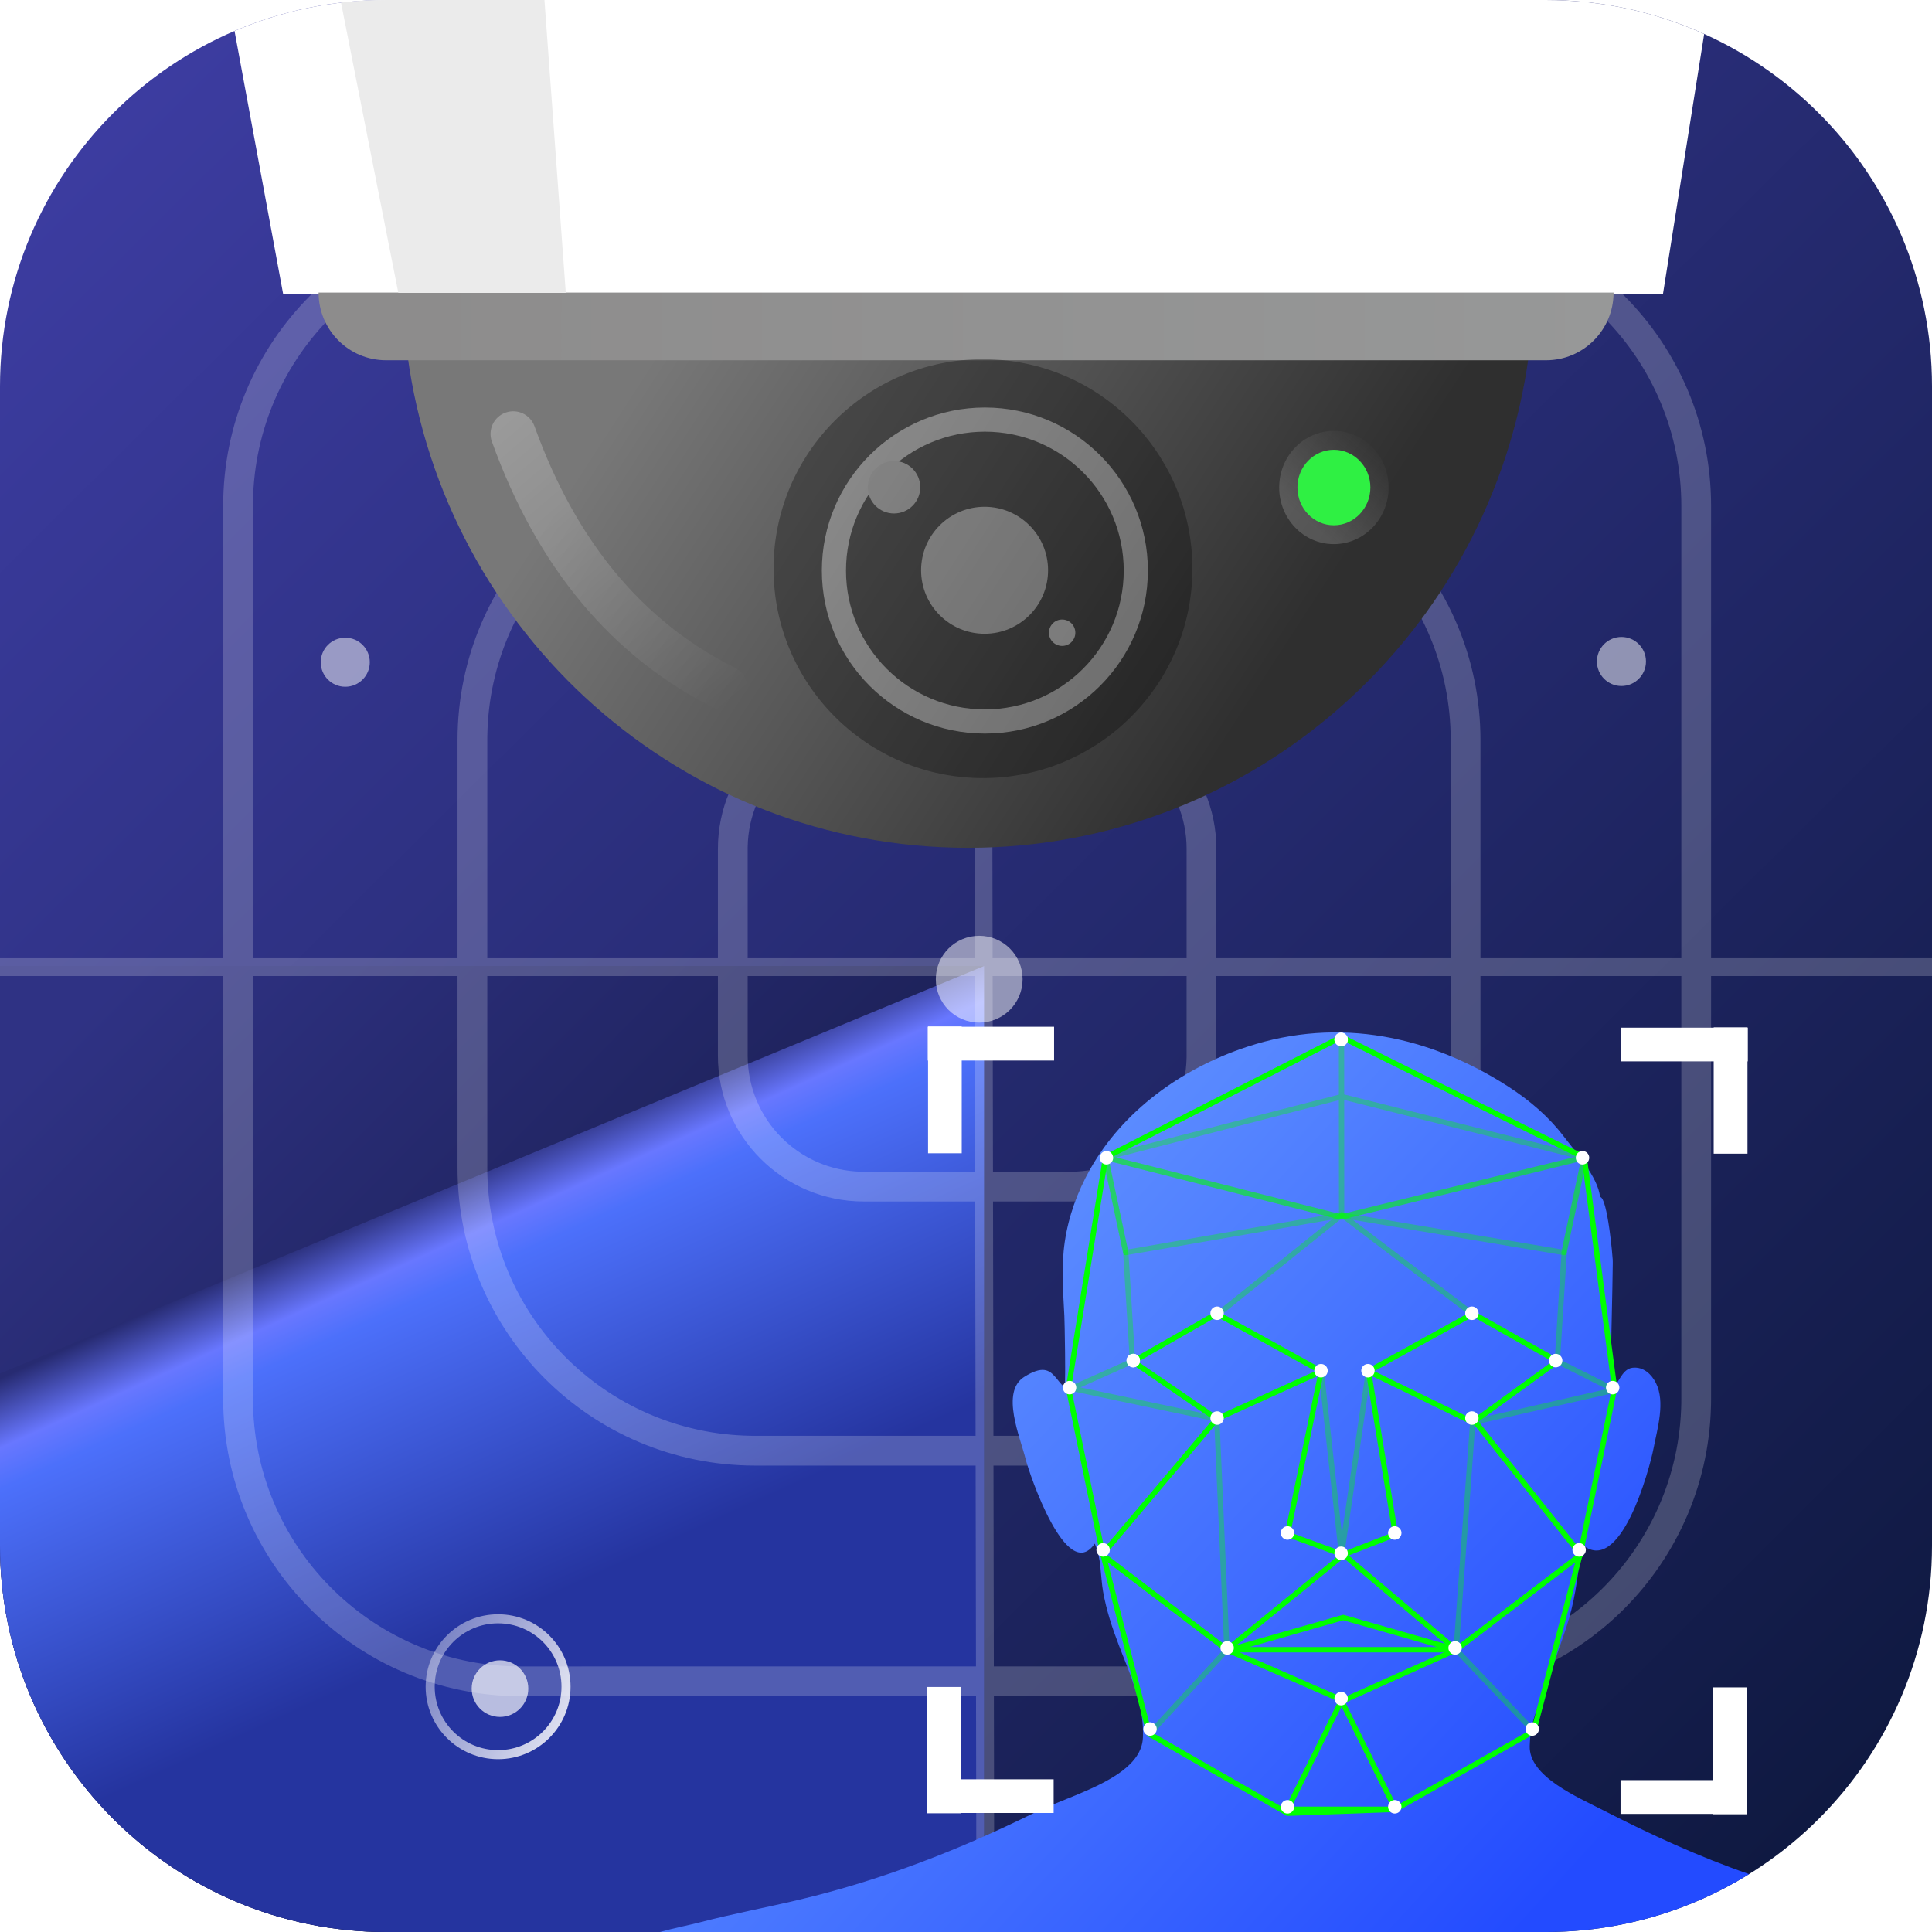 <?xml version="1.0" encoding="UTF-8"?>
<svg width="640px" height="640px" viewBox="0 0 640 640" version="1.1" xmlns="http://www.w3.org/2000/svg" xmlns:xlink="http://www.w3.org/1999/xlink">
    <title>qvr_face_tiger</title>
    <defs>
        <linearGradient x1="6.588%" y1="6.173%" x2="94.097%" y2="94.292%" id="linearGradient-1">
            <stop stop-color="#3C3CA0" offset="0%"></stop>
            <stop stop-color="#0F1941" offset="100%"></stop>
        </linearGradient>
        <linearGradient x1="6.588%" y1="7.772%" x2="94.097%" y2="92.677%" id="linearGradient-2">
            <stop stop-color="#2F3284" offset="0%"></stop>
            <stop stop-color="#0C1231" offset="100%"></stop>
        </linearGradient>
        <linearGradient x1="39.544%" y1="24.647%" x2="57.878%" y2="64.2%" id="linearGradient-3">
            <stop stop-color="#272B72" offset="0%"></stop>
            <stop stop-color="#6877FF" offset="14.868%"></stop>
            <stop stop-color="#4C70FB" offset="23.773%"></stop>
            <stop stop-color="#25349F" offset="100%"></stop>
        </linearGradient>
        <linearGradient x1="13.234%" y1="26.031%" x2="89.831%" y2="86.381%" id="linearGradient-4">
            <stop stop-color="#6496FF" offset="0.085%"></stop>
            <stop stop-color="#234BFF" offset="100%"></stop>
        </linearGradient>
        <filter x="-6.6%" y="-4.6%" width="113.1%" height="109.2%" filterUnits="objectBoundingBox" id="filter-5">
            <feOffset dx="0" dy="0" in="SourceAlpha" result="shadowOffsetOuter1"></feOffset>
            <feGaussianBlur stdDeviation="3" in="shadowOffsetOuter1" result="shadowBlurOuter1"></feGaussianBlur>
            <feColorMatrix values="0 0 0 0 1   0 0 0 0 1   0 0 0 0 1  0 0 0 1 0" type="matrix" in="shadowBlurOuter1" result="shadowMatrixOuter1"></feColorMatrix>
            <feMerge>
                <feMergeNode in="shadowMatrixOuter1"></feMergeNode>
                <feMergeNode in="SourceGraphic"></feMergeNode>
            </feMerge>
        </filter>
        <filter x="-6.5%" y="-4.6%" width="113.0%" height="109.3%" filterUnits="objectBoundingBox" id="filter-6">
            <feOffset dx="0" dy="0" in="SourceAlpha" result="shadowOffsetOuter1"></feOffset>
            <feGaussianBlur stdDeviation="3" in="shadowOffsetOuter1" result="shadowBlurOuter1"></feGaussianBlur>
            <feColorMatrix values="0 0 0 0 1   0 0 0 0 1   0 0 0 0 1  0 0 0 1 0" type="matrix" in="shadowBlurOuter1" result="shadowMatrixOuter1"></feColorMatrix>
            <feMerge>
                <feMergeNode in="shadowMatrixOuter1"></feMergeNode>
                <feMergeNode in="SourceGraphic"></feMergeNode>
            </feMerge>
        </filter>
        <linearGradient x1="10.5%" y1="40.359%" x2="78.417%" y2="59.641%" id="linearGradient-7">
            <stop stop-color="#787878" offset="0%"></stop>
            <stop stop-color="#2F2F2F" offset="100%"></stop>
        </linearGradient>
        <linearGradient x1="100%" y1="61.418%" x2="7.248%" y2="61.418%" id="linearGradient-8">
            <stop stop-color="#979898" offset="0%"></stop>
            <stop stop-color="#8D8C8C" offset="100%"></stop>
        </linearGradient>
        <linearGradient x1="107.994%" y1="27.993%" x2="50%" y2="100%" id="linearGradient-9">
            <stop stop-color="#FAFAFA" stop-opacity="0.031" offset="0%"></stop>
            <stop stop-color="#F2F2F2" offset="100%"></stop>
        </linearGradient>
        <linearGradient x1="13.208%" y1="0%" x2="86.792%" y2="100%" id="linearGradient-10">
            <stop stop-color="#FFFFFF" offset="0%"></stop>
            <stop stop-color="#FFFFFF" stop-opacity="0" offset="100%"></stop>
        </linearGradient>
        <linearGradient x1="-54.103%" y1="0%" x2="121.331%" y2="100%" id="linearGradient-11">
            <stop stop-color="#FFFFFF" stop-opacity="0.104" offset="0%"></stop>
            <stop stop-color="#FFFFFF" offset="100%"></stop>
        </linearGradient>
    </defs>
    <g id="qvr_face_tiger" stroke="none" stroke-width="1" fill="none" fill-rule="evenodd">
        <g id="Group">
            <path d="M128,0 L512,0 C582.692,0 640,57.308 640,128 L640,512 C640,582.692 582.692,640 512,640 L128,640 C57.308,640 0,582.692 0,512 L0,128 C0,57.308 57.308,0 128,0 Z" id="bg" fill="url(#linearGradient-1)"></path>
            <path d="M0,320 L326,320 L326,640 L128,640 C57.308,640 0,582.692 0,512 L0,320 Z" id="Path" fill="url(#linearGradient-2)"></path>
            <path d="M326,320 L326,640 L128,640 C57.308,640 0,582.692 0,512 L0,455 L326,320 Z" id="Path" fill="url(#linearGradient-3)"></path>
            <g transform="translate(0, -0)">
                <path d="M328.263,-1.13686838e-13 L328.382,69.008 L468.243,69.008 C522.686,69.008 566.82,113.142 566.82,167.584 L566.82,317.419 L640,317.419 L640,323.334 L566.82,323.333 L566.82,463.312 C566.82,517.754 522.686,561.888 468.243,561.888 L329.236,561.887 L329.372,639.99 L323.457,640 L323.322,561.887 L172.511,561.888 C118.068,561.888 73.933,517.754 73.933,463.312 L73.933,323.333 L0,323.334 L0,317.419 L73.933,317.419 L73.933,167.584 C73.933,113.142 118.068,69.008 172.511,69.008 L322.468,69.008 L322.348,0.01 L328.263,-1.13686838e-13 Z M151.562,323.333 L83.79,323.333 L83.791,463.312 C83.791,511.819 122.722,551.235 171.043,552.018 L172.511,552.03 L323.305,552.029 L323.189,485.491 L250.14,485.491 C195.697,485.491 151.563,441.357 151.563,386.915 L151.562,323.333 Z M556.962,323.333 L490.422,323.333 L490.423,386.915 C490.423,441.357 446.288,485.491 391.845,485.491 L329.103,485.491 L329.219,552.029 L468.243,552.03 C516.751,552.03 556.167,513.1 556.951,464.779 L556.963,463.312 L556.962,323.333 Z M237.818,323.333 L161.42,323.333 L161.421,386.915 C161.421,435.423 200.351,474.838 248.673,475.622 L250.14,475.634 L323.172,475.633 L323.038,398.005 L286.121,398.005 C259.444,398.005 237.818,376.38 237.818,349.703 L237.818,323.333 Z M480.564,323.333 L402.935,323.333 L402.935,349.703 C402.935,376.38 381.309,398.005 354.632,398.005 L328.952,398.005 L329.086,475.633 L391.845,475.634 C440.354,475.634 479.77,436.704 480.553,388.382 L480.565,386.915 L480.564,323.333 Z M322.908,323.333 L247.675,323.333 L247.676,349.703 C247.676,370.723 264.546,387.803 285.485,388.142 L286.121,388.148 L323.021,388.147 L322.908,323.333 Z M393.077,323.333 L328.822,323.333 L328.935,388.147 L354.632,388.148 C375.653,388.148 392.733,371.278 393.072,350.339 L393.078,349.703 L393.077,323.333 Z M322.485,78.865 L172.511,78.866 C124.002,78.866 84.586,117.796 83.803,166.117 L83.791,167.584 L83.79,317.419 L151.562,317.419 L151.563,245.213 C151.563,190.771 195.697,146.637 250.14,146.637 L322.602,146.636 L322.485,78.865 Z M468.243,78.866 L328.399,78.865 L328.516,146.636 L391.845,146.637 C446.288,146.637 490.423,190.771 490.423,245.213 L490.422,317.419 L556.962,317.419 L556.963,167.584 C556.963,119.076 518.032,79.661 469.71,78.878 L468.243,78.866 Z M322.619,156.494 L250.14,156.494 C201.632,156.494 162.216,195.424 161.432,243.745 L161.421,245.213 L161.42,317.419 L237.818,317.419 L237.818,281.193 C237.818,254.516 259.444,232.891 286.121,232.891 L322.752,232.89 L322.619,156.494 Z M391.845,156.494 L328.533,156.494 L328.666,232.89 L354.632,232.891 C381.309,232.891 402.935,254.516 402.935,281.193 L402.935,317.419 L480.564,317.419 L480.565,245.213 C480.565,196.705 441.634,157.29 393.312,156.506 L391.845,156.494 Z M322.769,242.748 L286.121,242.748 C265.101,242.748 248.02,259.618 247.681,280.557 L247.676,281.193 L247.675,317.419 L322.898,317.419 L322.769,242.748 Z M354.632,242.748 L328.683,242.748 L328.812,317.419 L393.077,317.419 L393.078,281.193 C393.078,260.173 376.208,243.093 355.268,242.753 L354.632,242.748 Z" id="Combined-Shape" fill-opacity="0.2" fill="#FFFFFF" fill-rule="nonzero"></path>
                <g id="Face" transform="translate(217.875, 340)">
                    <g transform="translate(0.125, 2)" fill="url(#linearGradient-4)" id="Combined-Shape">
                        <path d="M195.139,4.756 C225.798,-5.349 256.045,1.383 281.761,18.017 C288.716,22.514 295.01,27.913 299.876,34.283 C303.864,39.505 311.388,47.96 312.04,54.522 C313.27,54.522 314.336,59.669 315.086,64.862 L315.193,65.622 C315.807,70.05 316.185,74.33 316.232,75.292 C316.241,75.459 316.246,75.715 316.247,76.051 L316.247,76.739 C316.234,80.081 316.049,87.945 315.881,95.893 L315.842,97.727 C315.715,103.83 315.606,109.781 315.601,113.56 L315.601,114.286 C315.606,116.373 315.65,117.63 315.752,117.62 C318.105,117.387 318.88,111.567 322.756,111.094 C326.463,110.642 329.132,113.348 330.52,116.088 C333.725,122.406 331.028,131.216 329.756,137.797 C328.481,144.401 318.722,180.94 305.787,169.387 C304.915,170.172 304.832,173.583 304.829,176.114 L304.829,176.727 C304.829,176.923 304.83,177.112 304.83,177.29 L304.83,177.793 C304.829,178.261 304.821,178.619 304.796,178.813 C304.269,182.947 303.563,187.154 302.548,191.21 C300.536,199.243 297.842,204.894 295.452,213.518 C293.178,221.722 289.061,225.021 288.737,236.386 C288.45,246.457 304.27,253.16 313.512,257.892 C328.714,265.675 344.839,273.104 361.42,278.826 C341.842,290.981 318.741,298 294,298 L0.62,298 C5.219,296.697 10.081,295.791 13.884,294.798 C24.706,291.972 35.76,289.915 46.654,287.329 C74.304,280.761 99.722,270.793 124.812,258.422 C128.561,256.573 133.365,254.763 138.227,252.751 L139.168,252.359 C149.684,247.954 160.176,242.539 160.6,233.701 C161.054,224.245 157.617,215.693 154.157,206.914 L153.663,205.659 C153.334,204.82 153.007,203.979 152.684,203.135 C150.386,197.12 148.518,191.485 147.402,185.195 C146.508,180.164 146.874,173.977 144.644,169.344 C135.307,182.968 122.869,145.835 121.785,141.459 C119.953,134.068 113.381,119.116 121.261,114.131 C127.241,110.349 129.532,111.777 131.562,114.112 L131.768,114.352 C131.836,114.433 131.904,114.515 131.972,114.598 L132.177,114.847 C132.415,115.141 132.655,115.441 132.902,115.741 L133.115,115.998 C133.582,116.552 134.078,117.098 134.641,117.589 C134.78,117.71 134.836,115.46 134.842,112.294 L134.842,110.936 C134.84,109.533 134.83,108.008 134.815,106.463 L134.803,105.303 C134.745,100.144 134.639,95.06 134.579,93.874 C134.162,85.646 133.51,77.537 134.724,69.319 C135.97,60.884 138.9,52.802 143.173,45.233 C153.912,26.206 173.1,12.021 195.139,4.756 Z"></path>
                    </g>
                    <g id="Line" filter="url(#filter-5)" transform="translate(135.125, 2)" fill="#00FF00" fill-rule="nonzero">
                        <path d="M135.296,92.348 L135.377,92.389 L163.295,108.133 L163.337,108.158 L163.4,108.202 L163.476,108.268 L163.538,108.334 L163.58,108.389 L163.607,108.428 L163.65,108.504 L163.677,108.562 L163.703,108.634 L163.721,108.699 L163.739,108.796 L163.745,108.879 L163.745,108.957 L163.736,109.038 L163.725,109.095 L163.706,109.17 L163.68,109.241 L163.652,109.303 L163.633,109.339 L163.606,109.385 L163.55,109.464 L163.496,109.525 L163.44,109.578 L163.415,109.599 L135.461,129.868 C135.223,130.041 134.917,130.082 134.645,129.981 L134.564,129.947 L101.475,113.823 L110.13,166.115 C110.194,166.502 109.998,166.881 109.655,167.053 L109.58,167.087 L92.27,173.835 C92.1,173.901 91.915,173.912 91.739,173.868 L91.653,173.841 L73.185,167.094 C72.799,166.953 72.565,166.564 72.611,166.16 L72.624,166.079 L83.478,113.805 L50.437,128.832 C50.186,128.946 49.898,128.935 49.658,128.805 L49.58,128.757 L21.662,109.639 C21.26,109.364 21.156,108.813 21.429,108.408 C21.63,108.109 21.981,107.974 22.312,108.034 L49.64,92.391 C49.879,92.255 50.166,92.239 50.416,92.345 L50.498,92.385 L85.11,111.498 L85.181,111.542 L85.266,111.606 L85.326,111.663 C85.502,111.845 85.603,112.102 85.568,112.386 L85.555,112.462 L74.502,165.689 L91.942,172.061 L108.276,165.694 L99.455,112.389 L99.448,112.296 C99.443,112.076 99.518,111.877 99.644,111.722 L99.706,111.653 L99.781,111.586 L99.838,111.544 C99.864,111.527 99.89,111.511 99.917,111.496 L134.524,92.385 C134.764,92.253 135.048,92.241 135.296,92.348 Z M134.943,94.175 L102.247,112.231 L134.858,128.121 L161.23,109 L134.943,94.175 Z M50.082,94.177 L24.008,109.103 L50.161,127.012 L82.724,112.203 L50.082,94.177 Z" id="Shape"></path>
                        <path d="M91.574,172.318 L52.872,203.807 C52.358,204.225 52.468,205.044 53.075,205.309 L91.602,222.178 C91.829,222.278 92.086,222.276 92.312,222.174 L129.723,205.306 C130.316,205.038 130.427,204.238 129.929,203.818 L92.692,172.329 C92.37,172.057 91.901,172.052 91.574,172.318 Z M92.115,174.156 L127.721,204.265 L91.948,220.397 L55.108,204.267 L92.115,174.156 Z" id="Line-2"></path>
                        <path d="M90.997,0.717 L12.825,40.64 C12.574,40.768 12.399,41.009 12.354,41.289 L0.07,117.761 C0.053,117.868 0.055,117.978 0.077,118.084 L11.245,172.064 L26.889,232.626 C26.949,232.858 27.099,233.055 27.305,233.173 L73.091,259.426 C73.233,259.507 73.395,259.547 73.558,259.542 L109.294,258.238 C109.434,258.233 109.57,258.194 109.692,258.125 L155.479,232.26 C155.687,232.143 155.838,231.945 155.899,231.713 L171.533,172.11 L182.711,118.084 C182.73,117.986 182.735,117.886 182.722,117.787 L172.672,41.314 C172.633,41.021 172.452,40.767 172.188,40.636 L91.783,0.713 C91.535,0.589 91.243,0.591 90.997,0.717 Z M91.399,2.498 L170.989,42.017 L180.958,117.87 L169.821,171.703 L154.292,230.897 L109.018,256.474 L73.744,257.76 L28.498,231.817 L12.957,171.66 L1.832,117.882 L14.019,42.017 L91.399,2.498 Z" id="Line-7"></path>
                        <path d="M50.645,127.349 C50.992,127.646 51.053,128.157 50.8,128.527 L50.745,128.599 L13.38,172.867 L53.956,203.79 C54.321,204.068 54.41,204.576 54.175,204.961 L54.127,205.031 C53.851,205.399 53.346,205.489 52.964,205.252 L52.894,205.203 L11.575,173.715 C11.196,173.426 11.117,172.89 11.382,172.504 L11.436,172.434 L49.405,127.45 C49.72,127.077 50.275,127.032 50.645,127.349 Z M135.574,127.403 L135.634,127.47 L171.37,172.454 C171.661,172.821 171.616,173.347 171.28,173.659 L171.214,173.715 L129.894,205.203 C129.507,205.499 128.955,205.422 128.662,205.031 C128.386,204.664 128.437,204.15 128.768,203.844 L128.833,203.79 L169.43,172.85 L134.26,128.578 C133.976,128.22 134.012,127.707 134.33,127.393 L134.397,127.332 C134.729,127.065 135.195,127.079 135.509,127.342 L135.574,127.403 Z" id="Shape"></path>
                        <path d="M90.608,220.968 L72.698,256.955 C72.405,257.545 72.83,258.239 73.485,258.239 L109.262,258.239 C109.916,258.239 110.342,257.545 110.049,256.956 L92.181,220.969 C91.857,220.316 90.933,220.316 90.608,220.968 Z M91.393,223.344 L107.838,256.466 L74.91,256.466 L91.393,223.344 Z" id="Line-10"></path>
                        <path d="M91.713,192.96 L54.302,203.644 C53.319,203.924 53.521,205.383 54.542,205.383 L129.363,205.383 C130.385,205.383 130.586,203.924 129.603,203.644 L92.193,192.96 C92.036,192.915 91.87,192.915 91.713,192.96 Z M91.952,194.734 L123.033,203.61 L60.871,203.61 L91.952,194.734 Z" id="Line-11"></path>
                        <path d="M172.654,41.221 C172.762,41.669 172.512,42.12 172.089,42.268 L172.007,42.292 L91.634,61.972 C91.492,62.007 91.35,62.005 91.218,61.972 C91.11,61.999 90.995,62.005 90.879,61.988 L90.795,61.971 L13.008,42.29 C12.537,42.171 12.251,41.69 12.369,41.215 C12.481,40.768 12.911,40.486 13.354,40.554 L13.437,40.571 L91.219,60.25 L171.592,40.569 C172.064,40.454 172.54,40.746 172.654,41.221 Z" id="Shape" opacity="0.35"></path>
                        <path d="M171.984,40.564 C172.431,40.661 172.725,41.084 172.674,41.532 L172.66,41.617 L165.959,73.105 C165.858,73.584 165.39,73.889 164.915,73.786 C164.468,73.689 164.173,73.266 164.225,72.818 L164.239,72.734 L170.939,41.245 C171.041,40.766 171.509,40.461 171.984,40.564 Z M14.061,41.162 L14.083,41.245 L20.783,72.734 C20.885,73.212 20.583,73.683 20.107,73.786 C19.66,73.883 19.22,73.618 19.084,73.188 L19.063,73.105 L12.362,41.617 C12.26,41.138 12.563,40.667 13.038,40.564 C13.457,40.474 13.871,40.7 14.032,41.084 L14.061,41.162 Z" id="Shape" opacity="0.35"></path>
                        <path d="M165.135,72.033 L165.219,72.035 C165.676,72.064 166.029,72.439 166.042,72.891 L166.041,72.976 L163.744,108.963 C163.712,109.452 163.294,109.822 162.809,109.791 C162.353,109.761 162,109.386 161.986,108.935 L161.988,108.849 L164.285,72.862 C164.313,72.431 164.641,72.092 165.052,72.04 L165.135,72.033 Z M20.792,72.779 L20.801,72.864 L23.035,108.851 C23.065,109.34 22.696,109.76 22.211,109.791 C21.755,109.82 21.358,109.492 21.288,109.047 L21.278,108.962 L19.045,72.975 C19.015,72.486 19.383,72.065 19.868,72.035 C20.296,72.008 20.672,72.294 20.775,72.697 L20.792,72.779 Z" id="Shape" opacity="0.35"></path>
                        <path d="M50.645,127.349 C50.992,127.646 51.053,128.157 50.8,128.527 L50.745,128.599 L13.38,172.867 L53.956,203.79 C54.347,204.087 54.417,204.644 54.129,205.029 L54.07,205.099 L28.385,233.006 C28.055,233.365 27.498,233.386 27.142,233.053 C26.808,232.741 26.769,232.229 27.037,231.87 L27.095,231.8 L52.119,204.612 L11.575,173.715 C11.196,173.426 11.117,172.89 11.382,172.504 L11.436,172.434 L49.405,127.45 C49.72,127.077 50.275,127.032 50.645,127.349 Z M135.574,127.403 L135.634,127.47 L171.37,172.454 C171.661,172.821 171.616,173.347 171.28,173.659 L171.214,173.715 L130.683,204.602 L155.684,230.873 C155.999,231.205 156.008,231.718 155.719,232.061 L155.657,232.127 C155.328,232.444 154.818,232.454 154.479,232.162 L154.413,232.1 L128.728,205.11 C128.384,204.748 128.409,204.178 128.766,203.846 L128.833,203.79 L169.43,172.85 L134.26,128.578 C133.976,128.22 134.012,127.707 134.33,127.393 L134.397,127.332 C134.729,127.065 135.195,127.079 135.509,127.342 L135.574,127.403 Z" id="Shape" opacity="0.35"></path>
                        <path d="M170.939,41.245 C171.041,40.766 171.509,40.461 171.984,40.564 C172.431,40.661 172.725,41.084 172.674,41.532 L172.66,41.617 L165.959,73.105 C165.867,73.541 165.469,73.835 165.036,73.803 L164.955,73.794 L91.376,61.447 L20.072,73.793 C19.634,73.869 19.214,73.604 19.084,73.185 L19.063,73.105 L12.362,41.617 C12.26,41.138 12.563,40.667 13.038,40.564 C13.485,40.468 13.926,40.732 14.061,41.162 L14.083,41.245 L20.606,71.901 L91.224,59.675 C91.289,59.664 91.355,59.66 91.42,59.664 L91.518,59.674 L164.414,71.906 L170.939,41.245 Z" id="Line-14" opacity="0.35"></path>
                        <path d="M84.597,111.399 C85.051,111.348 85.463,111.656 85.555,112.098 L85.568,112.182 L91.519,166.116 L99.458,112.15 C99.525,111.694 99.925,111.371 100.373,111.395 L100.457,111.403 C100.91,111.471 101.23,111.874 101.207,112.325 L101.199,112.41 L92.265,173.138 C92.118,174.134 90.722,174.139 90.534,173.197 L90.52,173.106 L83.819,112.378 C83.766,111.891 84.114,111.453 84.597,111.399 Z" id="Line-4" opacity="0.35"></path>
                        <path d="M50.036,127.139 C50.493,127.119 50.884,127.453 50.946,127.9 L50.954,127.985 L54.304,204.457 C54.326,204.947 53.949,205.36 53.464,205.382 C53.007,205.402 52.616,205.068 52.554,204.621 L52.546,204.536 L49.196,128.063 C49.175,127.574 49.551,127.16 50.036,127.139 Z" id="Line-5" opacity="0.35"></path>
                        <path d="M135.012,127.14 C135.468,127.174 135.817,127.553 135.827,128.004 L135.825,128.089 L130.241,204.562 C130.205,205.05 129.783,205.416 129.299,205.381 C128.843,205.347 128.494,204.968 128.484,204.517 L128.486,204.432 L134.07,127.959 C134.103,127.5 134.479,127.148 134.927,127.138 L135.012,127.14 Z" id="Line-6" opacity="0.35"></path>
                        <path d="M91.394,0.621 C91.851,0.621 92.227,0.972 92.27,1.422 L92.274,1.507 L92.284,20.541 L172.012,40.571 C172.875,40.787 172.9,41.989 172.094,42.267 L172.007,42.292 L91.634,61.972 C91.508,62.003 91.383,62.005 91.266,61.983 L91.217,61.972 L91.204,61.976 C91.099,62 90.989,62.005 90.879,61.988 L90.795,61.971 L13.008,42.29 C12.152,42.074 12.121,40.883 12.919,40.598 L13.005,40.572 L90.525,20.607 L90.515,1.508 C90.514,1.047 90.863,0.669 91.309,0.625 L91.394,0.621 Z M90.525,22.436 L16.804,41.423 L90.546,60.08 L90.525,22.436 Z M92.285,22.368 L92.305,59.984 L168.119,41.42 L92.285,22.368 Z" id="Line-8" opacity="0.35"></path>
                        <path d="M21.799,108.096 L1.698,117.093 C0.917,117.442 1.039,118.594 1.875,118.771 L49.895,128.892 C50.838,129.091 51.367,127.837 50.57,127.291 L22.651,108.173 C22.399,108.001 22.077,107.972 21.799,108.096 Z M22.066,109.916 L45.903,126.239 L4.903,117.597 L22.066,109.916 Z" id="Line-12" opacity="0.35"></path>
                        <path d="M162.352,108.187 L134.433,128.43 C133.655,128.994 134.206,130.226 135.141,130.013 L182.044,119.33 C182.851,119.146 182.983,118.045 182.244,117.672 L163.259,108.113 C162.966,107.966 162.617,107.994 162.352,108.187 Z M162.947,109.938 L179.252,118.148 L138.971,127.323 L162.947,109.938 Z" id="Line-13" opacity="0.35"></path>
                        <path d="M90.952,59.734 C91.332,59.429 91.885,59.492 92.188,59.875 C92.472,60.234 92.435,60.747 92.116,61.061 L92.048,61.121 L51.573,93.601 C51.193,93.906 50.639,93.843 50.336,93.46 C50.053,93.101 50.09,92.588 50.409,92.274 L50.476,92.214 L90.952,59.734 Z" id="Path-2" opacity="0.35"></path>
                        <path d="M90.797,59.894 C91.073,59.526 91.578,59.435 91.96,59.672 L92.03,59.72 L134.789,92.2 C135.177,92.495 135.255,93.05 134.962,93.441 C134.687,93.809 134.182,93.9 133.8,93.664 L133.73,93.615 L90.97,61.135 C90.582,60.841 90.505,60.285 90.797,59.894 Z" id="Path-2" opacity="0.35"></path>
                    </g>
                    <g id="dot" filter="url(#filter-6)" transform="translate(134.125, 2)" fill="#FFFFFF">
                        <ellipse id="Oval" cx="92.267" cy="172.538" rx="2.221" ry="2.24"></ellipse>
                        <path d="M85.604,114.31 C86.83,114.31 87.825,113.307 87.825,112.07 C87.825,110.833 86.83,109.831 85.604,109.831 C84.377,109.831 83.383,110.833 83.383,112.07 C83.383,113.307 84.377,114.31 85.604,114.31 Z" id="Oval"></path>
                        <ellipse id="Oval" cx="23.413" cy="108.711" rx="2.221" ry="2.24"></ellipse>
                        <ellipse id="Oval" cx="23.413" cy="108.711" rx="2.221" ry="2.24"></ellipse>
                        <ellipse id="Oval" cx="163.342" cy="108.711" rx="2.221" ry="2.24"></ellipse>
                        <path d="M101.151,114.31 C102.378,114.31 103.372,113.307 103.372,112.07 C103.372,110.833 102.378,109.831 101.151,109.831 C99.925,109.831 98.93,110.833 98.93,112.07 C98.93,113.307 99.925,114.31 101.151,114.31 Z" id="Oval"></path>
                        <path d="M51.177,95.274 C52.404,95.274 53.398,94.271 53.398,93.034 C53.398,91.797 52.404,90.794 51.177,90.794 C49.95,90.794 48.956,91.797 48.956,93.034 C48.956,94.271 49.95,95.274 51.177,95.274 Z" id="Oval"></path>
                        <path d="M135.578,95.274 C136.805,95.274 137.799,94.271 137.799,93.034 C137.799,91.797 136.805,90.794 135.578,90.794 C134.351,90.794 133.357,91.797 133.357,93.034 C133.357,94.271 134.351,95.274 135.578,95.274 Z" id="Oval"></path>
                        <path d="M51.177,129.986 C52.404,129.986 53.398,128.984 53.398,127.747 C53.398,126.51 52.404,125.507 51.177,125.507 C49.95,125.507 48.956,126.51 48.956,127.747 C48.956,128.984 49.95,129.986 51.177,129.986 Z" id="Oval"></path>
                        <path d="M135.578,129.986 C136.805,129.986 137.799,128.984 137.799,127.747 C137.799,126.51 136.805,125.507 135.578,125.507 C134.351,125.507 133.357,126.51 133.357,127.747 C133.357,128.984 134.351,129.986 135.578,129.986 Z" id="Oval"></path>
                        <ellipse id="Oval" cx="92.267" cy="220.688" rx="2.221" ry="2.24"></ellipse>
                        <ellipse id="Oval" cx="74.498" cy="256.52" rx="2.221" ry="2.24"></ellipse>
                        <ellipse id="Oval" cx="110.036" cy="256.52" rx="2.221" ry="2.24"></ellipse>
                        <ellipse id="Oval" cx="92.267" cy="2.333" rx="2.221" ry="2.24"></ellipse>
                        <ellipse id="Oval" cx="92.267" cy="2.333" rx="2.221" ry="2.24"></ellipse>
                        <ellipse id="Oval" cx="28.966" cy="230.765" rx="2.221" ry="2.24"></ellipse>
                        <ellipse id="Oval" cx="155.568" cy="230.765" rx="2.221" ry="2.24"></ellipse>
                        <ellipse id="Oval" cx="13.419" cy="171.418" rx="2.221" ry="2.24"></ellipse>
                        <ellipse id="Oval" cx="171.115" cy="171.418" rx="2.221" ry="2.24"></ellipse>
                        <ellipse id="Oval" cx="2.313" cy="117.669" rx="2.221" ry="2.24"></ellipse>
                        <ellipse id="Oval" cx="182.221" cy="117.669" rx="2.221" ry="2.24"></ellipse>
                        <ellipse id="Oval" cx="14.529" cy="41.525" rx="2.221" ry="2.24"></ellipse>
                        <ellipse id="Oval" cx="172.226" cy="41.525" rx="2.221" ry="2.24"></ellipse>
                        <ellipse id="Oval" cx="74.498" cy="165.819" rx="2.221" ry="2.24"></ellipse>
                        <ellipse id="Oval" cx="110.036" cy="165.819" rx="2.221" ry="2.24"></ellipse>
                        <path d="M54.509,206.131 C55.735,206.131 56.73,205.128 56.73,203.891 C56.73,202.654 55.735,201.652 54.509,201.652 C53.282,201.652 52.287,202.654 52.287,203.891 C52.287,205.128 53.282,206.131 54.509,206.131 Z" id="Oval"></path>
                        <path d="M130.025,206.131 C131.252,206.131 132.246,205.128 132.246,203.891 C132.246,202.654 131.252,201.652 130.025,201.652 C128.799,201.652 127.804,202.654 127.804,203.891 C127.804,205.128 128.799,206.131 130.025,206.131 Z" id="Oval"></path>
                    </g>
                    <path d="M360.693,218.971 L360.694,249.686 L360.808,249.686 L360.808,260.885 L360.694,260.885 L360.693,261 L349.538,261 L349.538,260.885 L318.947,260.885 L318.947,249.686 L349.538,249.686 L349.538,218.971 L360.693,218.971 Z M100.443,218.825 L100.442,249.416 L131.157,249.415 L131.157,260.571 L100.442,260.572 L100.443,260.686 L89.244,260.686 L89.243,260.572 L89.128,260.571 L89.128,249.415 L89.243,249.416 L89.244,218.825 L100.443,218.825 Z M361.006,0.314 L361.007,0.428 L361.122,0.429 L361.122,11.585 L361.007,11.584 L361.006,42.175 L349.807,42.175 L349.808,11.584 L319.093,11.585 L319.093,0.429 L349.808,0.428 L349.807,0.314 L361.006,0.314 Z M100.712,-1.11452747e-12 L100.712,0.115 L131.303,0.115 L131.303,11.314 L100.712,11.314 L100.712,42.029 L89.557,42.029 L89.556,11.314 L89.442,11.314 L89.442,0.115 L89.556,0.115 L89.557,-1.11657672e-12 L100.712,-1.11452747e-12 Z" id="Focus" fill="#FFFFFF"></path>
                </g>
            </g>
            <g id="Cam" transform="translate(77.5, 0)">
                <path d="M428.929,117.75 C416.516,209.831 338.071,280.85 243.185,280.85 C148.357,280.85 69.912,209.831 57.5,117.75 L428.929,117.75 Z" id="Combined-Shape" fill="url(#linearGradient-7)"></path>
                <path d="M434.5,0 C453.221,0 471.004,4.019 487.032,11.242 L473.387,97.35 L16.288,97.35 L0.19,10.266 C15.633,3.658 32.639,0 50.5,0 L434.5,0 Z" id="Combined-Shape" fill="#FFFFFF"></path>
                <path d="M457.013,96.928 C457.013,109.337 446.967,119.347 434.67,119.347 L50.379,119.347 C38.082,119.347 28.036,109.337 28.036,96.928 L457.013,96.928 Z" id="Fill-4" fill="url(#linearGradient-8)"></path>
                <path d="M102.854,0 L109.925,97.024 L54.455,97.024 L35.471,0.873 C40.401,0.296 45.416,0 50.5,0 L102.854,0 Z" id="Path" fill="#EBEBEB"></path>
                <g id="Group-4" transform="translate(346.25, 142.75)">
                    <path d="M18.092,37.5 C8.069,37.5 0,29.08 0,18.711 C0,8.404 8.069,0 18.092,0 C28.116,0 36.25,8.404 36.25,18.711 C36.25,29.08 28.116,37.5 18.092,37.5 Z" id="Fill-13" fill="url(#linearGradient-9)" opacity="0.183"></path>
                    <path d="M18.103,31.25 C11.421,31.25 6.042,25.637 6.042,18.724 C6.042,11.853 11.421,6.25 18.103,6.25 C24.786,6.25 30.208,11.853 30.208,18.724 C30.208,25.637 24.786,31.25 18.103,31.25 Z" id="Fill-13" fill="#2FF043"></path>
                </g>
                <path d="M89.958,136.689 C93.855,135.285 98.152,137.306 99.556,141.203 C113.316,179.399 135.407,205.935 165.934,221.218 C169.638,223.073 171.138,227.579 169.283,231.282 C167.429,234.986 162.923,236.486 159.219,234.631 C125.083,217.542 100.456,187.958 85.444,146.287 C84.04,142.39 86.061,138.093 89.958,136.689 Z" id="Path-16" fill="url(#linearGradient-10)" fill-rule="nonzero" opacity="0.25"></path>
                <g id="Group" opacity="0.3" transform="translate(178.75, 119)">
                    <circle id="Path" fill="#000000" cx="69.375" cy="69.375" r="69.375"></circle>
                    <path d="M70,16 C40.177,16 16,40.177 16,70 C16,99.823 40.177,124 70,124 C99.823,124 124,99.823 124,70 C124,40.177 99.823,16 70,16 Z M70,24 C95.405,24 116,44.595 116,70 C116,95.405 95.405,116 70,116 C44.595,116 24,95.405 24,70 C24,44.595 44.595,24 70,24 Z" id="Path" fill="#E7E7E7" fill-rule="nonzero"></path>
                    <circle id="Combined-Shape" fill="#D8D8D8" cx="69.907" cy="69.907" r="21.031"></circle>
                    <circle id="Combined-Shape" fill="#D8D8D8" cx="39.907" cy="42.407" r="8.687"></circle>
                    <circle id="Combined-Shape" fill="#FFFFFF" cx="95.595" cy="90.595" r="4.375"></circle>
                </g>
            </g>
            <g id="Dot" transform="translate(106.25, 211)">
                <circle id="Oval" fill="#FFFFFF" opacity="0.5" cx="8.125" cy="8.375" r="8.125"></circle>
                <circle id="Oval" fill="#FFFFFF" opacity="0.5" cx="430.875" cy="8.125" r="8.125"></circle>
                <g id="Group" transform="translate(36.25, 325.25)">
                    <circle id="Oval-2" fill="#FFFFFF" opacity="0.674" cx="23.125" cy="23.125" r="9.375"></circle>
                    <path d="M22.5,-1.5 C9.245,-1.5 -1.5,9.245 -1.5,22.5 C-1.5,35.755 9.245,46.5 22.5,46.5 C35.755,46.5 46.5,35.755 46.5,22.5 C46.5,9.245 35.755,-1.5 22.5,-1.5 Z M22.5,1.5 C34.098,1.5 43.5,10.902 43.5,22.5 C43.5,34.098 34.098,43.5 22.5,43.5 C10.902,43.5 1.5,34.098 1.5,22.5 C1.5,10.902 10.902,1.5 22.5,1.5 Z" id="Oval-2" fill="url(#linearGradient-11)" fill-rule="nonzero"></path>
                </g>
                <circle id="Oval" fill="#FFFFFF" opacity="0.5" cx="218.125" cy="113.375" r="14.375"></circle>
            </g>
        </g>
    </g>
</svg>